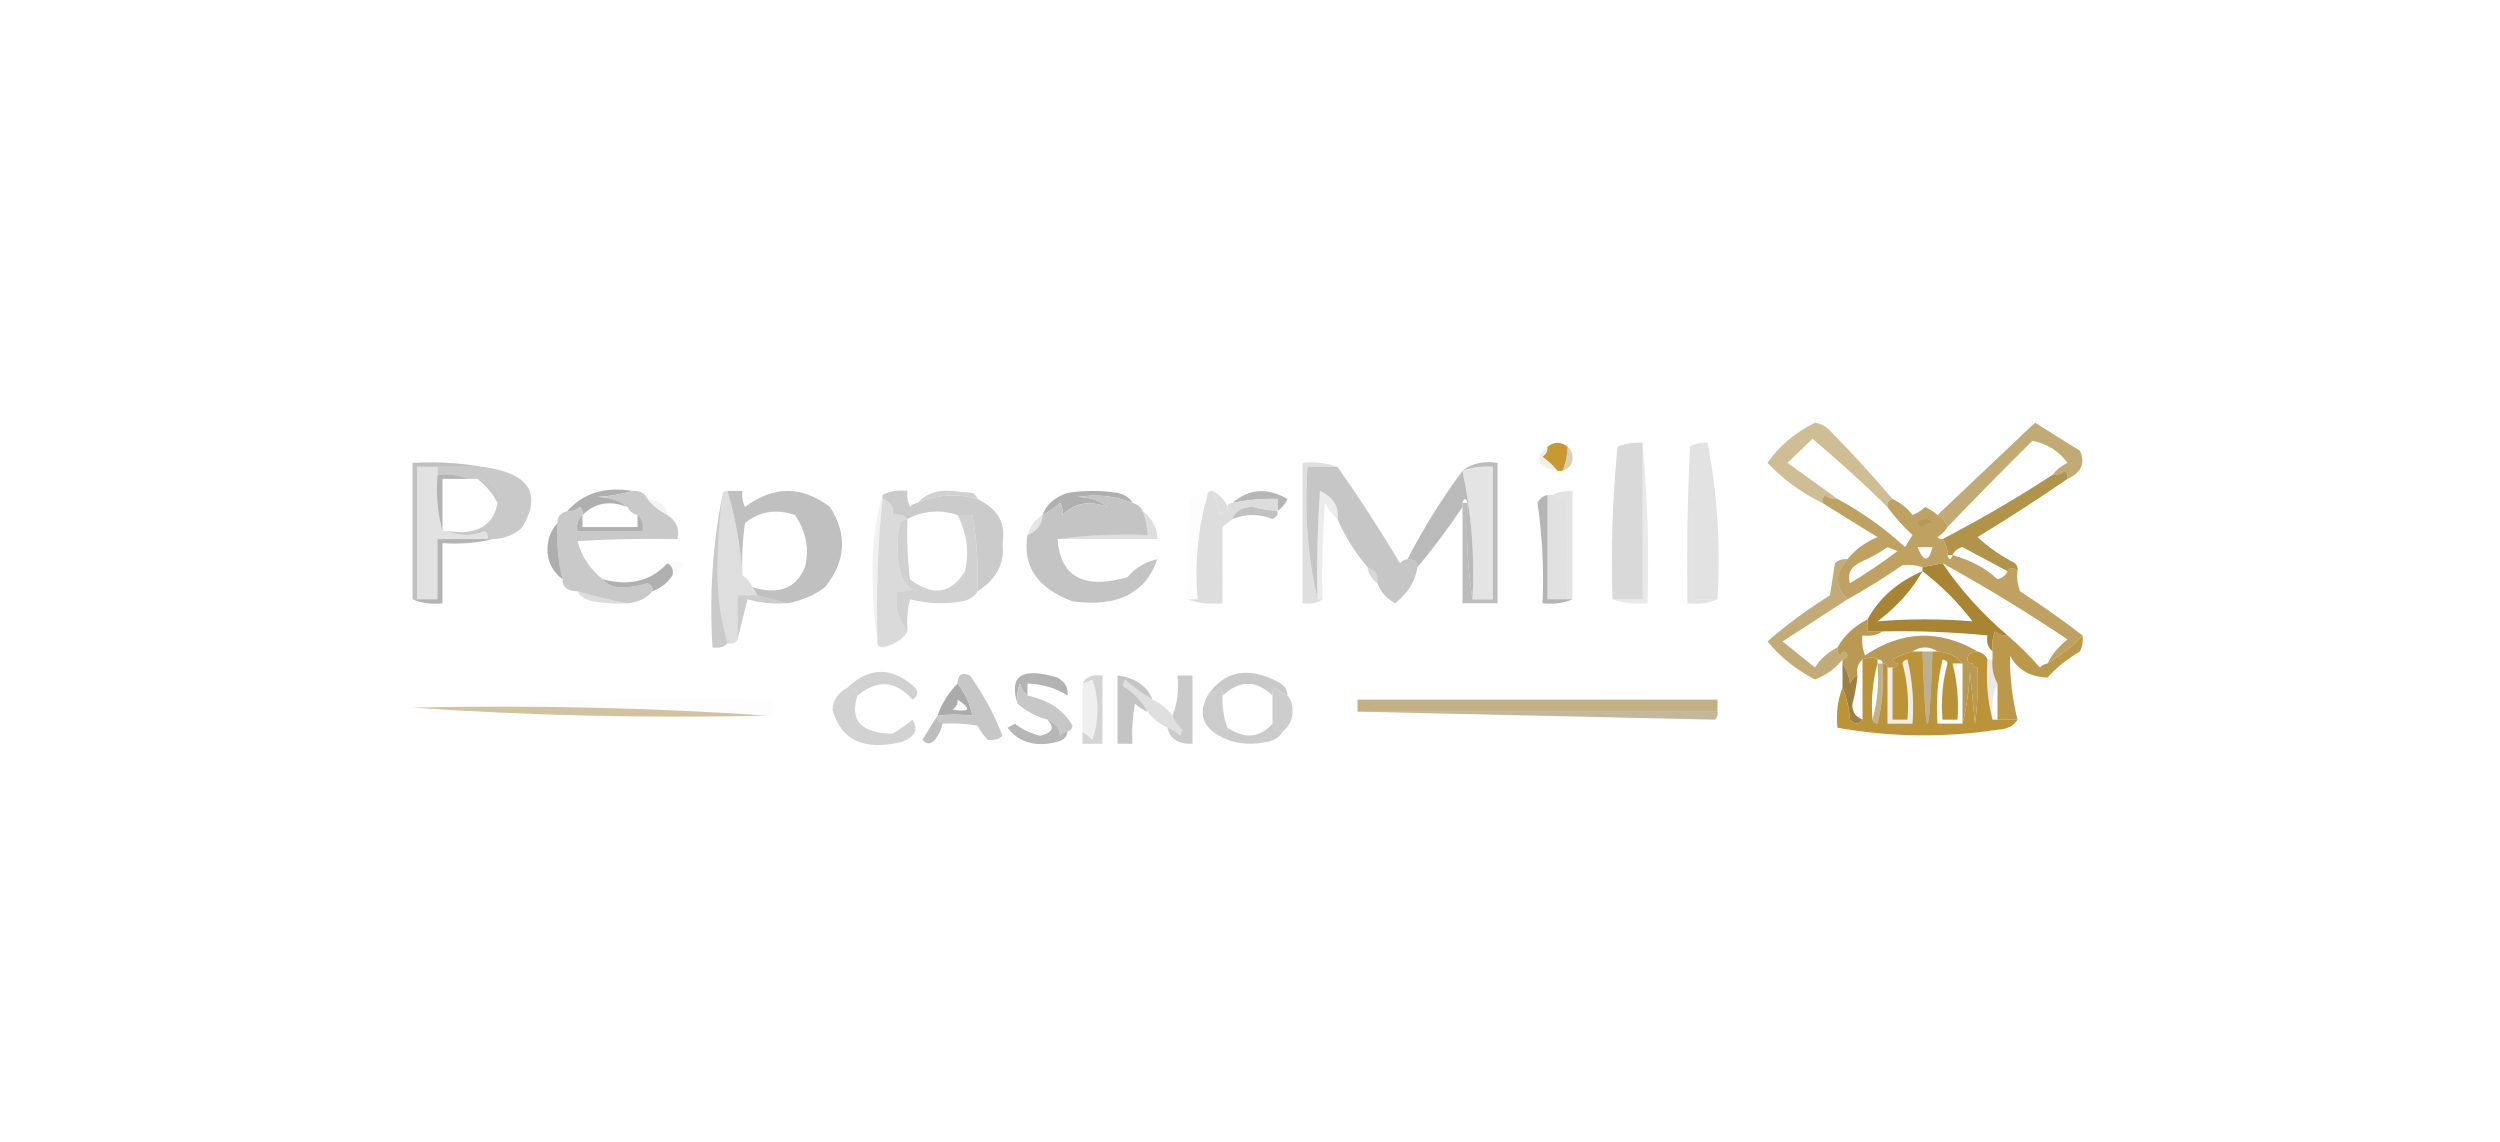 <svg width="1226" height="560" viewBox="0 0 1226 560" fill="none" xmlns="http://www.w3.org/2000/svg">
<g clip-path="url(#clip0_2127_163)">
<path opacity="0.635" fill-rule="evenodd" clip-rule="evenodd" d="M1013.9 234.849C1014.22 233.395 1013.81 232.082 1012.68 230.913C1011.03 232.393 1008.99 233.05 1006.55 232.881C1008.34 230.496 1010.79 228.528 1013.9 226.977C1009.68 221.23 1003.96 217.623 996.738 216.153C982.5 230.214 968.607 244.319 955.054 258.465C954.363 255.95 952.727 253.982 950.15 252.561C966.064 237.549 982.002 222.462 997.964 207.297C1005.29 211.861 1012.65 216.454 1020.03 221.073C1022.7 227.201 1020.66 231.793 1013.9 234.849Z" fill="#9F7925"/>
<path opacity="0.976" fill-rule="evenodd" clip-rule="evenodd" d="M768.701 219.104C768.66 223.168 767.843 227.104 766.249 230.912C765.433 230.912 764.614 230.912 763.797 230.912C761.86 228.366 759.408 226.069 756.441 224.024C758.285 222.704 759.104 221.064 758.893 219.104C762.162 216.481 765.433 216.481 768.701 219.104Z" fill="#C5972E"/>
<path fill-rule="evenodd" clip-rule="evenodd" d="M805.482 217.138C805.482 242.722 805.482 268.306 805.482 293.89C800.578 293.89 795.674 293.89 790.77 293.89C789.956 268.927 790.772 243.999 793.222 219.106C797.074 217.513 801.161 216.856 805.482 217.138Z" fill="#D9D9D9"/>
<path opacity="0.856" fill-rule="evenodd" clip-rule="evenodd" d="M837.357 217.137C842.215 241.981 843.85 267.565 842.261 293.889C838.174 293.889 834.089 293.889 830.001 293.889C829.592 269.608 830.001 245.336 831.227 221.073C833.667 219.959 835.71 218.646 837.357 217.137Z" fill="#DEDEDE"/>
<path opacity="0.114" fill-rule="evenodd" clip-rule="evenodd" d="M805.482 217.137C807.924 243.028 808.74 269.269 807.934 295.857C801.659 296.451 795.936 295.794 790.77 293.889C795.674 293.889 800.578 293.889 805.482 293.889C805.482 268.305 805.482 242.721 805.482 217.137Z" fill="#404040"/>
<path opacity="0.49" fill-rule="evenodd" clip-rule="evenodd" d="M928.081 244.689C926.026 245.362 925.208 246.673 925.629 248.625C913.965 237.165 901.705 226.015 888.849 215.169C884.762 219.105 880.677 223.041 876.589 226.977C884.811 232.924 892.986 238.828 901.109 244.689C898.667 244.858 896.625 244.201 894.979 242.721C893.842 243.89 893.432 245.203 893.753 246.657C883.217 241.483 874.228 234.922 866.781 226.977C872.401 218.857 880.167 212.296 890.075 207.297C893.167 207.807 895.619 209.119 897.431 211.233C908.181 222.143 918.398 233.296 928.081 244.689Z" fill="#9E7925"/>
<path opacity="0.09" fill-rule="evenodd" clip-rule="evenodd" d="M758.893 219.105C759.104 221.066 758.285 222.705 756.441 224.025C759.408 226.07 761.86 228.367 763.797 230.913C753.629 228.749 751.996 224.813 758.893 219.105Z" fill="#7A5E1C"/>
<path opacity="0.31" fill-rule="evenodd" clip-rule="evenodd" d="M768.702 219.105C770.269 220.28 771.085 221.92 771.154 224.025C771.431 227.369 769.798 229.666 766.25 230.913C767.844 227.105 768.66 223.169 768.702 219.105Z" fill="#87671F"/>
<path opacity="0.376" fill-rule="evenodd" clip-rule="evenodd" d="M837.358 217.136C835.71 218.645 833.668 219.958 831.228 221.072C830.002 245.335 829.593 269.606 830.002 293.888C834.09 293.888 838.175 293.888 842.262 293.888C837.934 295.779 833.03 296.436 827.55 295.856C827.141 270.264 827.55 244.68 828.776 219.104C831.255 217.456 834.117 216.801 837.358 217.136Z" fill="#B4B4B4"/>
<path opacity="0.183" fill-rule="evenodd" clip-rule="evenodd" d="M655.91 228.945C651.006 228.945 646.102 228.945 641.198 228.945C639.619 251.349 641.254 272.997 646.102 293.889C646.919 293.889 647.738 293.889 648.554 293.889C645.935 295.727 642.667 296.385 638.746 295.857C638.746 272.897 638.746 249.938 638.746 226.977C645.021 226.383 650.744 227.04 655.91 228.945Z" fill="#4F4F4F"/>
<path opacity="0.785" fill-rule="evenodd" clip-rule="evenodd" d="M236.617 228.944C229.261 228.944 221.905 228.944 214.549 228.944C211.28 228.944 208.01 228.944 204.741 228.944C204.741 250.592 204.741 272.24 204.741 293.888C203.924 293.888 203.106 293.888 202.289 293.888C202.289 271.585 202.289 249.28 202.289 226.976C214.214 226.349 225.657 227.004 236.617 228.944Z" fill="#AEAEAE"/>
<path fill-rule="evenodd" clip-rule="evenodd" d="M214.55 228.945C214.55 230.258 214.55 231.569 214.55 232.881C213.767 242.452 214.584 251.636 217.002 260.433C217.819 260.433 218.637 260.433 219.454 260.433C225.327 263.019 231.457 263.019 237.844 260.433C238.983 261.602 239.391 262.915 239.07 264.369C230.897 264.369 222.723 264.369 214.55 264.369C214.55 274.209 214.55 284.049 214.55 293.889C211.281 293.889 208.011 293.889 204.742 293.889C204.742 272.241 204.742 250.593 204.742 228.945C208.011 228.945 211.281 228.945 214.55 228.945Z" fill="#E2E2E2"/>
<path fill-rule="evenodd" clip-rule="evenodd" d="M655.911 228.945C666.68 244.258 676.898 260.002 686.561 276.177C687.5 275.083 688.726 274.428 690.239 274.209C693.508 274.209 695.143 275.522 695.143 278.145C694.057 285.138 690.379 291.042 684.109 295.857C679.757 293.358 676.895 290.079 675.527 286.017C676.191 282.317 674.556 279.694 670.623 278.145C664.473 270.899 659.569 263.027 655.911 254.529C656.71 248.415 653.849 243.823 647.329 240.753C646.103 258.454 645.696 276.166 646.103 293.889C641.255 272.997 639.62 251.349 641.199 228.945C646.103 228.945 651.007 228.945 655.911 228.945Z" fill="#C6C6C6"/>
<path opacity="0.459" fill-rule="evenodd" clip-rule="evenodd" d="M717.211 248.623C717.211 247.968 717.211 247.31 717.211 246.655C718.027 246.655 718.846 246.655 719.663 246.655C718.864 262.761 719.683 278.505 722.115 293.887C725.383 293.887 728.654 293.887 731.923 293.887C731.923 272.239 731.923 250.591 731.923 228.943C726.722 228.598 721.818 229.256 717.211 230.911C721.573 227.282 727.294 225.971 734.375 226.975C734.375 249.936 734.375 272.894 734.375 295.855C728.654 295.855 722.931 295.855 717.211 295.855C717.211 280.111 717.211 264.367 717.211 248.623Z" fill="#6D6D6D"/>
<path fill-rule="evenodd" clip-rule="evenodd" d="M214.551 228.945C221.907 228.945 229.263 228.945 236.619 228.945C259.319 231.929 265.856 241.769 256.235 258.465C252.383 262.234 247.479 264.202 241.523 264.369C240.706 264.369 239.888 264.369 239.071 264.369C239.392 262.915 238.983 261.602 237.845 260.433C231.458 263.019 225.328 263.019 219.455 260.433C233.709 262.598 241.882 258.007 243.975 246.657C245.468 240.009 242.199 236.073 234.167 234.849C232.532 234.849 230.898 234.849 229.263 234.849C224.936 232.958 220.032 232.301 214.551 232.881C214.551 231.569 214.551 230.258 214.551 228.945Z" fill="#C9C9C9"/>
<path opacity="0.542" fill-rule="evenodd" clip-rule="evenodd" d="M214.549 232.88C220.03 232.299 224.934 232.957 229.261 234.848C225.175 234.848 221.088 234.848 217.001 234.848C217.001 243.375 217.001 251.905 217.001 260.432C214.583 251.635 213.766 242.45 214.549 232.88Z" fill="#737373"/>
<path opacity="0.416" fill-rule="evenodd" clip-rule="evenodd" d="M234.166 234.848C242.198 236.072 245.467 240.008 243.974 246.656C241.823 242.271 238.554 238.335 234.166 234.848Z" fill="#7A7A7A"/>
<path opacity="0.357" fill-rule="evenodd" clip-rule="evenodd" d="M479.365 244.688C469.212 241.892 459.404 242.547 449.941 246.656C454.026 242.075 459.747 240.107 467.105 240.752C470.374 241.081 473.645 241.408 476.913 241.736C478.277 242.49 479.093 243.474 479.365 244.688Z" fill="#7E7E7E"/>
<path fill-rule="evenodd" clip-rule="evenodd" d="M722.115 293.888C723.26 272.656 721.625 251.663 717.211 230.912C721.818 229.257 726.722 228.6 731.923 228.944C731.923 250.592 731.923 272.24 731.923 293.888C728.654 293.888 725.383 293.888 722.115 293.888Z" fill="#E4E4E4"/>
<path opacity="0.069" fill-rule="evenodd" clip-rule="evenodd" d="M432.777 242.719C432.777 243.374 432.777 244.031 432.777 244.687C430.337 267.952 429.521 291.568 430.325 315.535C428.692 303.744 427.873 291.61 427.873 279.127C427.883 266.26 429.516 254.123 432.777 242.719Z" fill="#353535"/>
<path opacity="0.749" fill-rule="evenodd" clip-rule="evenodd" d="M555.378 246.654C546.853 243.195 537.864 242.211 528.406 243.702C534.472 243.775 539.376 245.415 543.118 248.622C534.303 245.31 526.947 246.621 521.05 252.558C521.416 250.488 521.009 248.52 519.824 246.654C517.277 249.036 514.415 251.004 511.242 252.558C513.091 247.459 517.178 243.852 523.502 241.734C531.675 240.422 539.85 240.422 548.022 241.734C551.558 242.476 554.01 244.116 555.378 246.654Z" fill="#959595"/>
<path opacity="0.733" fill-rule="evenodd" clip-rule="evenodd" d="M626.486 250.591C626.486 248.623 626.486 246.655 626.486 244.687C618.958 244.427 611.602 245.083 604.418 246.655C612.389 239.619 621.381 238.964 631.39 244.687C630.306 247.125 628.671 249.093 626.486 250.591Z" fill="#9B9B9B"/>
<path opacity="0.999" fill-rule="evenodd" clip-rule="evenodd" d="M356.765 240.754C360.666 254.349 363.118 268.125 364.121 282.082C366.331 283.637 367.966 285.605 369.025 287.986C369.842 289.299 370.661 290.609 371.477 291.922C368.209 291.922 364.938 291.922 361.669 291.922C361.669 299.139 361.669 306.353 361.669 313.57C360.831 315.219 359.198 315.876 356.765 315.538C353.507 304.462 351.871 292.654 351.861 280.114C351.908 267.497 352.724 255.034 354.313 242.722C354.313 241.409 355.13 240.754 356.765 240.754Z" fill="#DEDEDE"/>
<path fill-rule="evenodd" clip-rule="evenodd" d="M356.766 240.754C359.218 240.754 361.67 240.754 364.122 240.754C363.737 243.456 364.146 246.081 365.348 248.626C379.243 238.131 393.136 238.131 407.032 248.626C415.655 262.079 414.839 275.2 404.58 287.986C399.291 291.912 393.161 294.535 386.19 295.858C381.286 294.545 376.382 293.235 371.478 291.922C370.661 290.609 369.842 289.299 369.026 287.986C381.805 291.877 390.387 288.598 394.772 278.146C396.947 269.148 395.311 260.621 389.868 252.562C380.655 249.423 372.483 250.734 365.348 256.498C364.124 265.002 363.715 273.529 364.122 282.082C363.119 268.125 360.667 254.349 356.766 240.754Z" fill="#C0C0C0"/>
<path opacity="0.988" fill-rule="evenodd" clip-rule="evenodd" d="M449.941 246.656C459.404 242.546 469.212 241.891 479.365 244.688C489.355 249.582 493.442 256.797 491.625 266.336C492.846 276.162 488.759 284.034 479.365 289.952C479.858 277.565 479.042 265.102 476.913 252.56C474.461 252.56 472.009 252.56 469.557 252.56C461.005 249.765 452.83 250.422 445.037 254.528C443.299 252.748 440.847 252.093 437.681 252.56C438.346 248.86 436.71 246.236 432.777 244.688C432.777 244.032 432.777 243.375 432.777 242.72C436.257 240.848 440.342 240.193 445.037 240.752C444.652 243.454 445.062 246.079 446.263 248.624C447.202 247.529 448.428 246.874 449.941 246.656Z" fill="#CACACA"/>
<path opacity="0.196" fill-rule="evenodd" clip-rule="evenodd" d="M594.609 240.754C598.233 242.62 600.685 245.243 601.965 248.626C601.271 250.179 600.045 251.491 598.287 252.562C597.515 248.457 596.289 244.521 594.609 240.754Z" fill="#545454"/>
<path opacity="0.796" fill-rule="evenodd" clip-rule="evenodd" d="M310.179 240.75C304.954 242.352 299.233 243.336 293.015 243.702C299.081 243.775 303.985 245.415 307.727 248.622C299.015 245.287 291.659 246.599 285.659 252.558C285.98 251.104 285.57 249.791 284.433 248.622C282.787 250.102 280.745 250.76 278.303 250.59C285.968 241.817 296.592 238.538 310.179 240.75Z" fill="#9B9B9B"/>
<path opacity="0.075" fill-rule="evenodd" clip-rule="evenodd" d="M317.533 244.688C323.254 245.343 326.525 247.968 327.341 252.56C323.254 250.592 319.985 247.968 317.533 244.688Z" fill="#696969"/>
<path opacity="0.357" fill-rule="evenodd" clip-rule="evenodd" d="M354.314 242.719C352.725 255.031 351.909 267.494 351.862 280.111C351.872 292.651 353.507 304.459 356.766 315.535C355.028 317.314 352.576 317.969 349.41 317.503C347.824 291.832 349.459 266.903 354.314 242.719Z" fill="#6B6B6B"/>
<path fill-rule="evenodd" clip-rule="evenodd" d="M432.779 244.688C436.712 246.236 438.347 248.86 437.683 252.56C440.848 252.093 443.3 252.748 445.039 254.528C443.526 254.746 442.3 255.401 441.361 256.496C439.725 264.368 439.725 272.24 441.361 280.111C442.03 283.711 444.075 286.663 447.491 288.968C445.166 289.918 442.714 290.245 440.135 289.951C438.739 297.487 440.375 304.048 445.039 309.632C442.648 313.593 438.56 316.216 432.779 317.504C431.29 317.259 430.474 316.604 430.327 315.535C429.522 291.569 430.339 267.953 432.779 244.688Z" fill="#DADADA"/>
<path opacity="0.996" fill-rule="evenodd" clip-rule="evenodd" d="M594.61 240.754C596.29 244.521 597.516 248.457 598.288 252.562C600.046 251.491 601.272 250.179 601.966 248.626C601.966 247.313 602.783 246.658 604.418 246.658C611.602 245.085 618.958 244.43 626.486 244.69C626.486 246.658 626.486 248.626 626.486 250.594C622.32 250.358 618.235 249.7 614.226 248.626C608.947 248.746 605.678 250.714 604.418 254.53C602.783 255.843 601.15 257.153 599.514 258.466C597.087 269.9 596.27 281.708 597.062 293.89C593.794 293.89 590.523 293.89 587.254 293.89C585.803 276.308 587.438 259.251 592.158 242.722C592.158 241.409 592.975 240.754 594.61 240.754Z" fill="#DDDDDD"/>
<path fill-rule="evenodd" clip-rule="evenodd" d="M758.895 242.719C759.711 242.719 760.53 242.719 761.347 242.719C763.036 245.226 765.081 245.226 767.477 242.719C768.703 259.762 769.11 276.818 768.703 293.887C765.434 293.887 762.163 293.887 758.895 293.887C758.895 276.83 758.895 259.775 758.895 242.719Z" fill="#E1E1E1"/>
<path opacity="0.306" fill-rule="evenodd" clip-rule="evenodd" d="M771.154 293.887C770.337 293.887 769.518 293.887 768.702 293.887C769.109 276.818 768.702 259.762 767.476 242.719C765.08 245.226 763.035 245.226 761.346 242.719C764.308 241.274 767.576 240.619 771.154 240.751C771.154 258.463 771.154 276.175 771.154 293.887Z" fill="#A6A6A6"/>
<path opacity="0.016" fill-rule="evenodd" clip-rule="evenodd" d="M592.158 242.722C587.438 259.251 585.802 276.307 587.254 293.89C585.618 293.89 583.985 293.89 582.35 293.89C581.943 277.476 582.35 261.077 583.576 244.69C586.055 243.042 588.916 242.387 592.158 242.722Z" fill="#A2A2A2"/>
<path opacity="0.584" fill-rule="evenodd" clip-rule="evenodd" d="M626.486 250.593C626.807 252.317 625.991 253.63 624.034 254.529C617.418 251.923 610.881 251.923 604.418 254.529C605.678 250.713 608.947 248.745 614.226 248.625C618.235 249.7 622.32 250.357 626.486 250.593Z" fill="#959595"/>
<path opacity="0.592" fill-rule="evenodd" clip-rule="evenodd" d="M758.894 242.719C758.894 259.775 758.894 276.83 758.894 293.887C762.163 293.887 765.434 293.887 768.702 293.887C769.519 293.887 770.338 293.887 771.154 293.887C766.826 295.778 761.922 296.435 756.442 295.855C757.185 279.345 756.369 262.946 753.99 246.655C754.861 244.643 756.496 243.331 758.894 242.719Z" fill="#838383"/>
<path opacity="0.831" fill-rule="evenodd" clip-rule="evenodd" d="M1013.9 234.846C999.592 244.686 984.88 254.198 969.766 263.382C975.172 268.381 981.302 272.646 988.156 276.174C989.293 277.343 989.703 278.656 989.382 280.11C987.185 278.13 985.552 278.13 984.478 280.11C977.166 276.225 969.81 272.289 962.41 268.302C959.904 269.001 958.268 270.313 957.506 272.238C956.689 272.238 955.87 272.238 955.054 272.238C955.218 269.367 954.401 266.743 952.602 264.366C971.225 254.68 989.205 244.184 1006.55 232.878C1008.99 233.047 1011.03 232.39 1012.68 230.91C1013.81 232.079 1014.22 233.392 1013.9 234.846Z" fill="#A37D26"/>
<path opacity="0.188" fill-rule="evenodd" clip-rule="evenodd" d="M655.91 254.53C653.316 252.365 651.271 249.74 649.78 246.658C648.554 262.388 648.147 278.132 648.554 293.89C647.737 293.89 646.918 293.89 646.102 293.89C645.695 276.166 646.102 258.454 647.328 240.754C653.848 243.824 656.709 248.415 655.91 254.53Z" fill="#9C9C9C"/>
<path opacity="0.188" fill-rule="evenodd" clip-rule="evenodd" d="M511.243 252.559C511.017 257.179 508.565 260.458 503.887 262.399C504.997 258.335 507.449 255.054 511.243 252.559Z" fill="#7A7A7A"/>
<path fill-rule="evenodd" clip-rule="evenodd" d="M555.378 246.657C557.83 247.313 559.466 248.625 560.282 250.593C561.876 254.401 562.692 258.337 562.734 262.401C547.556 261.766 532.844 262.421 518.598 264.369C519.986 282.902 531.429 289.133 552.926 283.065C556.658 278.529 561.562 275.577 567.638 274.209C561.709 291.038 547.814 297.926 525.954 294.873C508.712 288.525 501.356 277.701 503.886 262.401C508.565 260.461 511.017 257.182 511.242 252.561C514.415 251.007 517.277 249.039 519.824 246.657C521.008 248.523 521.415 250.491 521.05 252.561C521.261 254.522 520.442 256.161 518.598 257.481C528.507 259.109 538.315 258.78 548.022 256.497C546.355 253.821 544.719 251.198 543.118 248.625C539.376 245.418 534.472 243.778 528.406 243.705C537.864 242.214 546.853 243.198 555.378 246.657ZM543.118 248.625C544.719 251.198 546.355 253.821 548.022 256.497C538.315 258.78 528.507 259.109 518.598 257.481C520.442 256.161 521.261 254.522 521.05 252.561C526.947 246.624 534.303 245.313 543.118 248.625Z" fill="#C4C4C4"/>
<path fill-rule="evenodd" clip-rule="evenodd" d="M310.177 240.753C313.922 240.609 316.374 241.922 317.533 244.689C319.985 247.969 323.254 250.593 327.341 252.561C331.706 255.493 333.339 259.429 332.245 264.369C315.878 264.042 299.531 264.369 283.205 265.353C285.093 272.652 289.179 278.883 295.465 284.049C297.898 287.052 301.576 288.365 306.499 287.985C310.327 287.782 314.005 287.125 317.533 286.017C319.49 286.916 320.307 288.229 319.985 289.953C317.144 293.397 313.056 295.365 307.725 295.857C299.646 294.314 291.471 292.346 283.205 289.953C278.301 289.953 275.849 287.985 275.849 284.049C273.684 274.99 272.865 265.805 273.397 256.497C273.218 253.492 274.854 251.524 278.301 250.593C280.744 250.762 282.786 250.105 284.431 248.625C285.569 249.794 285.979 251.106 285.657 252.561C283.367 254.663 282.548 257.286 283.205 260.433C293.83 260.433 304.457 260.433 315.081 260.433C315.739 257.286 314.92 254.663 312.629 252.561C310.177 251.905 308.542 250.593 307.725 248.625C303.984 245.417 299.08 243.778 293.013 243.705C299.232 243.339 304.952 242.355 310.177 240.753Z" fill="#C9C9C9"/>
<path opacity="0.658" fill-rule="evenodd" clip-rule="evenodd" d="M285.658 252.559C285.658 254.527 285.658 256.495 285.658 258.463C294.649 258.463 303.638 258.463 312.63 258.463C312.63 256.495 312.63 254.527 312.63 252.559C314.92 254.66 315.739 257.284 315.082 260.431C304.457 260.431 293.83 260.431 283.206 260.431C282.549 257.284 283.368 254.66 285.658 252.559Z" fill="#888888"/>
<path opacity="0.204" fill-rule="evenodd" clip-rule="evenodd" d="M560.282 250.594C565.058 254.176 567.51 258.769 567.638 264.37C551.29 264.37 534.945 264.37 518.598 264.37C532.844 262.421 547.556 261.766 562.734 262.402C562.692 258.338 561.875 254.402 560.282 250.594Z" fill="#5E5E5E"/>
<path opacity="0.2" fill-rule="evenodd" clip-rule="evenodd" d="M599.514 258.465C599.514 270.928 599.514 283.393 599.514 295.857C593.239 296.451 587.516 295.794 582.35 293.889C583.985 293.889 585.618 293.889 587.254 293.889C590.522 293.889 593.793 293.889 597.062 293.889C596.27 281.707 597.086 269.899 599.514 258.465Z" fill="#585858"/>
<path opacity="0.725" fill-rule="evenodd" clip-rule="evenodd" d="M901.11 244.687C913.547 251.451 924.581 259.323 934.212 268.303C935.438 266.335 936.664 264.367 937.89 262.399C933.156 258.038 929.068 253.446 925.63 248.623C925.209 246.67 926.028 245.36 928.082 244.687C932.116 246.613 935.387 249.237 937.89 252.559C940.288 251.62 942.331 250.309 944.02 248.623C946.46 249.737 948.503 251.049 950.15 252.559C952.727 253.98 954.363 255.948 955.054 258.463C953.944 260.348 952.311 261.989 950.15 263.383C950.709 264.168 951.528 264.495 952.602 264.367C954.402 266.744 955.219 269.367 955.054 272.239C955.871 274.862 956.69 274.862 957.506 272.239C966.108 274.528 973.464 278.464 979.574 284.047C982.08 283.348 983.716 282.035 984.478 280.111C985.552 278.131 987.185 278.131 989.382 280.111C988.99 283.454 989.397 286.735 990.608 289.951C1001.3 296.902 1011.52 304.118 1021.26 311.599C1016.56 316.684 1010.83 321.277 1004.09 325.375C1006.27 320.974 1009.54 317.038 1013.9 313.567C994.076 300.253 973.641 287.788 952.602 276.175C949.334 276.83 946.063 277.487 942.794 278.143C939.492 277.104 936.221 276.775 932.986 277.159C924.299 283.159 915.31 288.735 906.014 293.887C899.784 287.684 899.784 281.124 906.014 274.207C909.702 269.61 914.606 266.002 920.726 263.383C911.568 257.768 902.577 252.191 893.754 246.655C893.433 245.2 893.843 243.888 894.98 242.719C896.626 244.199 898.668 244.856 901.11 244.687ZM930.534 270.271C923.237 275.785 915.474 281.034 907.24 286.015C905.696 281.286 907.738 277.676 913.37 275.191C917.796 273.278 921.884 270.981 925.63 268.303C927.305 269.017 928.941 269.672 930.534 270.271ZM940.342 268.303C942.794 268.303 945.246 268.303 947.698 268.303C945.869 275.801 943.417 275.801 940.342 268.303Z" fill="#A77F27"/>
<path opacity="0.09" fill-rule="evenodd" clip-rule="evenodd" d="M947.699 256.495C945.266 256.157 943.633 256.814 942.795 258.463C939.399 256.885 939.808 255.572 944.021 254.527C945.896 254.665 947.122 255.32 947.699 256.495Z" fill="#584316"/>
<path opacity="0.561" fill-rule="evenodd" clip-rule="evenodd" d="M239.069 264.367C239.886 264.367 240.704 264.367 241.521 264.367C233.859 266.294 225.686 266.951 217.001 266.335C217.001 276.175 217.001 286.015 217.001 295.855C211.52 296.436 206.616 295.778 202.289 293.887C203.106 293.887 203.924 293.887 204.741 293.887C208.01 293.887 211.28 293.887 214.549 293.887C214.549 284.047 214.549 274.207 214.549 264.367C222.722 264.367 230.896 264.367 239.069 264.367Z" fill="#7A7A7A"/>
<path opacity="0.796" fill-rule="evenodd" clip-rule="evenodd" d="M273.398 256.496C272.866 265.805 273.685 274.989 275.85 284.048C270.829 280.199 268.377 275.279 268.494 269.288C268.487 264.4 270.12 260.135 273.398 256.496Z" fill="#999999"/>
<path opacity="0.863" fill-rule="evenodd" clip-rule="evenodd" d="M717.21 230.91C721.624 251.661 723.259 272.653 722.114 293.886C719.682 278.504 718.863 262.76 719.662 246.654C718.846 244.031 718.027 244.031 717.21 246.654C717.21 247.31 717.21 247.967 717.21 248.622C710.504 258.724 703.148 268.564 695.142 278.142C695.142 275.519 693.507 274.206 690.238 274.206C697.984 259.149 706.973 244.718 717.21 230.91Z" fill="#AFAFAF"/>
<path opacity="0.024" fill-rule="evenodd" clip-rule="evenodd" d="M327.342 276.175C336.387 274.363 337.204 276.331 329.794 282.079C330.375 279.538 329.558 277.57 327.342 276.175Z" fill="#7A7A7A"/>
<path opacity="0.243" fill-rule="evenodd" clip-rule="evenodd" d="M670.621 278.145C674.554 279.693 676.19 282.317 675.525 286.017C672.646 284.021 671.013 281.398 670.621 278.145Z" fill="#5E5E5E"/>
<path opacity="0.896" fill-rule="evenodd" clip-rule="evenodd" d="M327.343 276.176C329.559 277.571 330.376 279.539 329.795 282.08C327.769 285.551 324.501 288.177 319.987 289.952C320.308 288.228 319.491 286.915 317.535 286.016C314.006 287.124 310.328 287.781 306.501 287.984C301.577 288.364 297.899 287.051 295.467 284.048C308.627 287.604 319.254 284.981 327.343 276.176Z" fill="#A7A7A7"/>
<path opacity="0.251" fill-rule="evenodd" clip-rule="evenodd" d="M283.205 289.953C291.471 292.346 299.646 294.314 307.725 295.857C301.946 296.178 296.225 295.851 290.561 294.873C287.025 294.131 284.573 292.492 283.205 289.953Z" fill="#777777"/>
<path opacity="0.719" fill-rule="evenodd" clip-rule="evenodd" d="M469.558 252.559C472.01 252.559 474.462 252.559 476.914 252.559C479.042 265.101 479.859 277.564 479.366 289.951C477.998 292.489 475.546 294.129 472.01 294.871C463.205 296.423 454.623 296.095 446.264 293.887C445.045 299.094 444.636 304.343 445.038 309.631C440.374 304.047 438.739 297.486 440.134 289.951C442.714 290.244 445.166 289.917 447.49 288.967C444.074 286.662 442.029 283.71 441.36 280.111C439.725 272.239 439.725 264.367 441.36 256.495C442.299 255.4 443.525 254.745 445.038 254.527C444.631 264.388 445.041 274.228 446.264 284.047C457.455 292.615 466.447 291.303 473.236 280.111C475.396 270.55 474.17 261.367 469.558 252.559Z" fill="#C0C0C0"/>
<path opacity="0.627" fill-rule="evenodd" clip-rule="evenodd" d="M906.013 274.21C899.783 281.127 899.783 287.686 906.013 293.89C895.56 300.74 884.933 307.628 874.137 314.554C879.451 318.818 884.762 323.081 890.075 327.346C892.647 323.177 896.325 319.899 901.109 317.506C900.788 318.96 901.198 320.273 902.335 321.442C903.939 319.088 905.165 319.088 906.013 321.442C905.709 322.636 904.893 323.292 903.561 323.41C900.315 327.649 895.82 330.929 890.075 333.25C880.677 328.33 872.911 322.097 866.781 314.554C876.106 306.422 886.321 298.877 897.431 291.922C898.248 286.673 899.067 281.426 899.883 276.178C901.529 274.698 903.571 274.04 906.013 274.21Z" fill="#9E7925"/>
<path opacity="0.471" fill-rule="evenodd" clip-rule="evenodd" d="M371.478 291.922C376.382 293.235 381.286 294.545 386.19 295.858C379.449 296.303 372.91 295.647 366.574 293.89C364.938 300.733 363.303 307.294 361.67 313.57C361.67 306.353 361.67 299.139 361.67 291.922C364.938 291.922 368.209 291.922 371.478 291.922Z" fill="#949494"/>
<path opacity="0.937" fill-rule="evenodd" clip-rule="evenodd" d="M952.602 276.176C961.268 289.048 971.892 300.856 984.478 311.6C982.036 311.769 979.994 311.112 978.348 309.632C977.137 312.847 976.73 316.128 977.122 319.472C974.832 317.37 974.013 314.747 974.67 311.6C957.592 309.945 940.428 309.289 923.178 309.632C920.726 309.632 918.274 309.632 915.822 309.632C915.822 307.664 915.822 305.696 915.822 303.728C921.636 293.171 930.627 285.299 942.794 280.112C942.794 279.456 942.794 278.799 942.794 278.144C946.063 277.488 949.334 276.831 952.602 276.176ZM942.794 280.112C952.232 287.374 960.407 295.574 967.314 304.712C951.786 303.399 936.255 303.399 920.726 304.712C930.269 297.519 937.625 289.32 942.794 280.112Z" fill="#A27C26"/>
<path opacity="0.784" fill-rule="evenodd" clip-rule="evenodd" d="M915.822 303.727C915.822 305.695 915.822 307.663 915.822 309.631C918.274 309.631 920.726 309.631 923.178 309.631C920.559 311.469 917.291 312.126 913.37 311.599C912.978 314.942 913.385 318.223 914.596 321.439C932.701 309.204 951.091 308.548 969.766 319.471C966.497 319.471 964.862 320.783 964.862 323.407C964.862 324.719 965.678 325.375 967.314 325.375C967.314 326.687 968.13 327.343 969.766 327.343C970.173 336.551 969.763 345.734 968.54 354.895C967.723 346.367 966.904 337.838 966.088 329.311C965.659 338.204 964.433 346.733 962.41 354.895C962.41 345.055 962.41 335.215 962.41 325.375C959.568 321.931 955.48 319.963 950.15 319.471C946.062 316.847 941.977 316.847 937.89 319.471C934.455 320.397 931.186 321.71 928.082 323.407C928.386 324.601 929.202 325.256 930.534 325.375C930.534 326.687 929.717 327.343 928.082 327.343C927.265 327.343 926.446 327.343 925.63 327.343C925.63 326.03 924.813 325.375 923.178 325.375C923.178 324.062 922.361 323.407 920.726 323.407C919.005 322.194 916.553 322.194 913.37 323.407C911.08 325.508 910.261 328.132 910.918 331.279C909.147 332.101 907.921 333.412 907.24 335.215C906.754 331.511 905.528 328.232 903.562 325.375C903.562 324.719 903.562 324.062 903.562 323.407C904.893 323.288 905.71 322.633 906.014 321.439C905.165 319.085 903.939 319.085 902.336 321.439C901.198 320.27 900.789 318.957 901.11 317.503C904.297 311.732 909.201 307.139 915.822 303.727Z" fill="#A47E26"/>
<path opacity="0.51" fill-rule="evenodd" clip-rule="evenodd" d="M631.39 341.121C629.041 340.229 626.996 338.918 625.26 337.185C624.122 338.354 623.713 339.666 624.034 341.121C616.176 333.43 608.003 333.43 599.514 341.121C599.835 339.666 599.426 338.354 598.288 337.185C596.552 338.918 594.507 340.229 592.158 341.121C600.306 329.023 611.75 326.727 626.486 334.233C629.73 335.838 631.363 338.135 631.39 341.121Z" fill="#969696"/>
<path opacity="0.843" fill-rule="evenodd" clip-rule="evenodd" d="M984.479 311.601C990.199 316.527 995.51 321.773 1000.42 327.345C1001.36 326.251 1002.58 325.595 1004.09 325.377C1010.84 321.279 1016.56 316.686 1021.26 311.601C1021.64 314.303 1021.23 316.928 1020.03 319.473C1013.92 322.996 1008.61 327.26 1004.09 332.265C995.474 331.972 989.344 328.362 985.705 321.441C985.577 332.013 986.803 342.508 989.383 352.929C986.114 352.929 982.843 352.929 979.575 352.929C979.575 347.025 979.575 341.121 979.575 335.217C977.513 331.519 976.694 327.583 977.123 323.409C977.123 322.096 977.123 320.785 977.123 319.473C976.731 316.129 977.138 312.849 978.349 309.633C979.994 311.113 982.037 311.77 984.479 311.601Z" fill="#AE8529"/>
<path opacity="0.788" fill-rule="evenodd" clip-rule="evenodd" d="M503.887 341.121C502.003 339.62 500.777 337.652 500.209 335.217C498.997 338.433 498.59 341.713 498.983 345.057C494.625 331.315 501.165 327.05 518.599 332.265C522.367 334.45 524 337.402 523.503 341.121C517.998 337.459 511.458 335.491 503.887 335.217C503.887 337.185 503.887 339.153 503.887 341.121Z" fill="#9F9F9F"/>
<path opacity="0.994" fill-rule="evenodd" clip-rule="evenodd" d="M530.857 358.83C530.857 350.958 530.857 343.086 530.857 335.214C532.451 334.616 534.087 333.96 535.761 333.246C539.03 343.086 539.03 352.926 535.761 362.766C534.089 361.304 532.454 359.993 530.857 358.83Z" fill="#EFEFEF"/>
<path opacity="0.256" fill-rule="evenodd" clip-rule="evenodd" d="M530.857 358.833C532.454 359.996 534.089 361.307 535.761 362.769C539.03 352.929 539.03 343.089 535.761 333.249C534.087 333.964 532.451 334.619 530.857 335.217C532.532 331.919 535.803 330.606 540.665 331.281C540.665 342.434 540.665 353.585 540.665 364.737C537.397 364.737 534.126 364.737 530.857 364.737C530.857 362.769 530.857 360.801 530.857 358.833Z" fill="#565656"/>
<path opacity="0.522" fill-rule="evenodd" clip-rule="evenodd" d="M420.517 341.121C420.517 338.497 418.882 337.185 415.613 337.185C426.446 326.918 437.48 326.918 448.715 337.185C450.552 339.418 450.145 341.386 447.489 343.089C439.27 333.715 430.281 333.06 420.517 341.121Z" fill="#A7A7A7"/>
<path opacity="0.855" fill-rule="evenodd" clip-rule="evenodd" d="M903.562 325.375C905.529 328.233 906.755 331.511 907.241 335.215C907.922 333.412 909.148 332.102 910.919 331.279C910.502 335.9 909.685 340.493 908.467 345.055C908.074 348.706 909.71 351.329 913.371 352.927C911.681 355.434 909.636 355.434 907.241 352.927C906.792 347.289 905.566 342.042 903.562 337.183C903.562 333.247 903.562 329.311 903.562 325.375Z" fill="#8C6B21"/>
<path opacity="0.692" fill-rule="evenodd" clip-rule="evenodd" d="M469.558 335.215C473.341 339.993 475.793 345.24 476.914 350.959C470.683 350.27 464.963 350.27 459.75 350.959C461.775 345.084 465.044 339.838 469.558 335.215ZM469.558 343.087C476.612 347.704 475.796 349.343 467.106 348.007C468.95 346.686 469.769 345.047 469.558 343.087Z" fill="#878787"/>
<path opacity="0.971" fill-rule="evenodd" clip-rule="evenodd" d="M565.187 343.086C569.274 345.054 572.543 347.677 574.995 350.958C575.985 353.43 577.621 355.727 579.899 357.846C579.489 358.83 579.082 359.814 578.673 360.798C576.937 359.064 574.892 357.754 572.543 356.862C568.455 354.894 565.187 352.271 562.735 348.99C560.113 343.921 556.028 339.656 550.475 336.198C550.884 335.214 551.291 334.23 551.701 333.246C555.879 336.932 560.373 340.213 565.187 343.086Z" fill="#DEDEDE"/>
<path opacity="0.992" fill-rule="evenodd" clip-rule="evenodd" d="M599.514 341.12C599.272 346.506 600.091 351.755 601.966 356.864C601.966 358.832 601.966 360.8 601.966 362.768C590.261 358.044 586.992 350.83 592.158 341.12C594.507 340.228 596.552 338.917 598.288 337.184C599.426 338.353 599.836 339.665 599.514 341.12Z" fill="#CBCBCB"/>
<path opacity="0.998" fill-rule="evenodd" clip-rule="evenodd" d="M631.39 341.12C632.988 342.987 633.807 345.282 633.842 348.008C634.104 352.379 632.469 355.986 628.938 358.832C625.669 358.832 624.034 357.519 624.034 354.896C624.034 350.304 624.034 345.711 624.034 341.12C623.712 339.665 624.122 338.353 625.26 337.184C626.996 338.917 629.041 340.228 631.39 341.12Z" fill="#CDCDCD"/>
<path opacity="0.11" fill-rule="evenodd" clip-rule="evenodd" d="M974.67 323.406C975.487 323.406 976.306 323.406 977.122 323.406C976.693 327.58 977.512 331.516 979.574 335.214C977.179 340.699 976.362 346.603 977.122 352.926C974.702 343.47 973.883 333.63 974.67 323.406Z" fill="#43340F"/>
<path opacity="0.01" fill-rule="evenodd" clip-rule="evenodd" d="M376.381 350.959C319.225 347.042 261.196 345.73 202.289 347.023C260.262 343.106 319.11 341.794 378.833 343.087C379.701 347.548 378.885 350.173 376.381 350.959Z" fill="#6A511B"/>
<path opacity="0.66" fill-rule="evenodd" clip-rule="evenodd" d="M565.185 343.089C560.372 340.216 555.878 336.935 551.699 333.249C551.29 334.233 550.883 335.217 550.473 336.201C556.027 339.659 560.112 343.924 562.733 348.993C560.384 348.102 558.34 346.791 556.603 345.057C555.382 351.585 554.973 358.144 555.377 364.737C552.925 364.737 550.473 364.737 548.021 364.737C548.021 353.585 548.021 342.434 548.021 331.281C556.738 332.372 562.459 336.308 565.185 343.089Z" fill="#A5A5A5"/>
<path opacity="0.56" fill-rule="evenodd" clip-rule="evenodd" d="M842.263 348.994C783.415 348.994 724.567 348.994 665.719 348.994C665.719 347.026 665.719 345.058 665.719 343.09C724.567 343.09 783.415 343.09 842.263 343.09C842.263 345.058 842.263 347.026 842.263 348.994Z" fill="#957326"/>
<path opacity="0.988" fill-rule="evenodd" clip-rule="evenodd" d="M491.626 360.801C489.888 362.581 487.436 363.236 484.27 362.769C482.434 360.74 480.801 358.444 479.366 355.881C473.702 354.903 467.981 354.577 462.202 354.897C460.147 354.224 459.328 352.914 459.75 350.961C464.963 350.273 470.684 350.273 476.914 350.961C475.794 345.242 473.342 339.996 469.558 335.217C469.659 330.799 471.704 329.487 475.688 331.281C482.338 340.645 487.651 350.485 491.626 360.801Z" fill="#C6C6C6"/>
<path opacity="0.984" fill-rule="evenodd" clip-rule="evenodd" d="M503.886 341.119C514.248 343.288 521.604 348.208 525.954 355.879C525.783 357.384 524.966 358.368 523.502 358.831C521.989 359.049 520.763 359.705 519.824 360.799C519.525 356.987 517.483 354.363 513.694 352.927C507.925 351.274 503.021 348.648 498.982 345.055C498.59 341.711 498.997 338.431 500.208 335.215C500.777 337.649 502.003 339.617 503.886 341.119Z" fill="#C6C6C6"/>
<path opacity="0.443" fill-rule="evenodd" clip-rule="evenodd" d="M202.289 347.024C261.196 345.731 319.225 347.044 376.381 350.96C317.474 352.253 259.445 350.941 202.289 347.024Z" fill="#9A7728"/>
<path opacity="0.439" fill-rule="evenodd" clip-rule="evenodd" d="M665.719 348.992C724.567 348.992 783.415 348.992 842.263 348.992C842.584 350.447 842.174 351.759 841.037 352.928C782.358 351.625 723.919 350.313 665.719 348.992Z" fill="#765B1E"/>
<path opacity="0.584" fill-rule="evenodd" clip-rule="evenodd" d="M572.543 356.865C574.892 357.757 576.937 359.067 578.673 360.801C579.082 359.817 579.489 358.833 579.899 357.849C577.621 355.73 575.986 353.433 574.995 350.961C577.395 344.811 578.214 338.252 577.447 331.281C579.899 331.281 582.351 331.281 584.803 331.281C584.803 342.434 584.803 353.585 584.803 364.737C577.773 364.995 573.688 362.37 572.543 356.865Z" fill="#A5A5A5"/>
<path opacity="0.918" fill-rule="evenodd" clip-rule="evenodd" d="M937.891 319.473C939.526 319.473 941.159 319.473 942.795 319.473C944.43 366.705 946.063 366.705 947.699 319.473C948.515 319.473 949.334 319.473 950.151 319.473C955.481 319.965 959.569 321.933 962.411 325.377C960.775 325.377 959.142 325.377 957.507 325.377C956.69 325.377 955.871 325.377 955.055 325.377C954.907 324.308 954.091 323.653 952.603 323.409C950.163 333.823 949.346 344.319 950.151 354.897C954.238 354.897 958.323 354.897 962.411 354.897C964.433 346.735 965.659 338.206 966.089 329.313C966.905 337.84 967.724 346.369 968.541 354.897C969.764 345.736 970.174 336.553 969.767 327.345C968.131 327.345 967.315 326.689 967.315 325.377C965.679 325.377 964.863 324.721 964.863 323.409C964.863 320.785 966.498 319.473 969.767 319.473C972.219 320.128 973.854 321.441 974.671 323.409C973.883 333.632 974.702 343.472 977.123 352.929C977.939 352.929 978.758 352.929 979.575 352.929C982.843 352.929 986.114 352.929 989.383 352.929C987.593 355.969 984.324 357.609 979.575 357.849C953.316 361.844 927.163 361.515 901.111 356.865C900.343 349.894 901.162 343.335 903.563 337.185C905.566 342.044 906.792 347.29 907.241 352.929C909.636 355.436 911.681 355.436 913.371 352.929C913.371 343.089 913.371 333.249 913.371 323.409C916.553 322.196 919.005 322.196 920.727 323.409C920.727 324.064 920.727 324.721 920.727 325.377C918.309 334.174 917.492 343.358 918.275 352.929C918.422 353.997 919.238 354.653 920.727 354.897C923.164 345.143 923.98 335.303 923.179 325.377C924.814 325.377 925.631 326.032 925.631 327.345C925.631 336.529 925.631 345.712 925.631 354.897C929.718 354.897 933.803 354.897 937.891 354.897C938.695 344.319 937.878 333.823 935.439 323.409C933.95 323.653 933.134 324.308 932.987 325.377C932.17 325.377 931.351 325.377 930.535 325.377C929.203 325.259 928.387 324.603 928.083 323.409C931.187 321.712 934.455 320.4 937.891 319.473ZM955.055 325.377C955.871 325.377 956.69 325.377 957.507 325.377C959.814 334.37 960.63 343.555 959.959 352.929C957.507 352.929 955.055 352.929 952.603 352.929C951.82 343.358 952.637 334.174 955.055 325.377ZM930.535 325.377C931.351 325.377 932.17 325.377 932.987 325.377C935.404 334.174 936.221 343.358 935.439 352.929C932.987 352.929 930.535 352.929 928.083 352.929C928.083 344.401 928.083 335.872 928.083 327.345C929.718 327.345 930.535 326.689 930.535 325.377Z" fill="#B68B2A"/>
<path opacity="0.03" fill-rule="evenodd" clip-rule="evenodd" d="M955.055 325.374C952.637 334.171 951.821 343.356 952.603 352.926C955.055 352.926 957.507 352.926 959.959 352.926C960.631 343.553 959.814 334.368 957.507 325.374C959.142 325.374 960.775 325.374 962.411 325.374C962.411 335.214 962.411 345.054 962.411 354.894C958.323 354.894 954.238 354.894 950.151 354.894C949.347 344.316 950.163 333.821 952.603 323.406C954.091 323.65 954.908 324.306 955.055 325.374ZM955.055 325.374C955.871 325.374 956.69 325.374 957.507 325.374C959.814 334.368 960.631 343.553 959.959 352.926C957.507 352.926 955.055 352.926 952.603 352.926C951.821 343.356 952.637 334.171 955.055 325.374Z" fill="#6B5219"/>
<path opacity="0.118" fill-rule="evenodd" clip-rule="evenodd" d="M932.987 325.374C933.134 324.306 933.95 323.65 935.439 323.406C937.879 333.821 938.695 344.316 937.891 354.894C933.803 354.894 929.718 354.894 925.631 354.894C925.631 345.71 925.631 336.527 925.631 327.342C926.447 327.342 927.266 327.342 928.083 327.342C928.083 335.87 928.083 344.399 928.083 352.926C930.535 352.926 932.987 352.926 935.439 352.926C936.221 343.356 935.405 334.171 932.987 325.374Z" fill="#7B5E1D"/>
<path opacity="0.538" fill-rule="evenodd" clip-rule="evenodd" d="M920.725 325.375C921.542 325.375 922.361 325.375 923.177 325.375C923.979 335.302 923.163 345.142 920.725 354.895C919.237 354.651 918.421 353.996 918.273 352.927C920.691 344.13 921.508 334.945 920.725 325.375Z" fill="#906E21"/>
<path opacity="0.466" fill-rule="evenodd" clip-rule="evenodd" d="M942.795 319.473C944.43 319.473 946.063 319.473 947.699 319.473C946.063 366.705 944.43 366.705 942.795 319.473Z" fill="#70561B"/>
<path opacity="0.6" fill-rule="evenodd" clip-rule="evenodd" d="M459.751 350.961C459.329 352.913 460.148 354.224 462.203 354.897C461.69 357.695 460.464 360.319 458.525 362.769C456.335 365.152 454.292 365.152 452.395 362.769C454.893 358.628 457.345 354.692 459.751 350.961Z" fill="#919191"/>
<path opacity="0.655" fill-rule="evenodd" clip-rule="evenodd" d="M415.614 337.184C418.882 337.184 420.518 338.496 420.518 341.12C416.524 353.311 422.246 359.542 437.682 359.816C441.22 357.716 444.489 355.419 447.49 352.928C450.494 357.539 448.86 361.148 442.586 363.752C423.906 368.41 412.463 363.161 408.258 348.008C408.535 343.286 410.987 339.679 415.614 337.184Z" fill="#BABABA"/>
<path opacity="0.737" fill-rule="evenodd" clip-rule="evenodd" d="M513.694 352.93C517.482 354.366 519.525 356.99 519.824 360.802C520.763 359.707 521.989 359.052 523.502 358.834C523.313 361.294 521.678 362.933 518.598 363.754C507.964 366.544 499.789 364.25 494.078 356.866C495.304 356.21 496.53 355.553 497.756 354.898C501.236 357.694 505.323 359.662 510.016 360.802C516.146 359.507 517.372 356.883 513.694 352.93Z" fill="#9C9C9C"/>
<path opacity="0.02" fill-rule="evenodd" clip-rule="evenodd" d="M491.626 360.801C494.693 362.714 493.876 364.026 489.174 364.737C486.927 364.652 485.292 363.997 484.27 362.769C487.435 363.235 489.887 362.58 491.626 360.801Z" fill="#3D3D3D"/>
<path opacity="0.463" fill-rule="evenodd" clip-rule="evenodd" d="M624.035 354.895C624.035 357.518 625.67 358.831 628.939 358.831C627.571 361.369 625.119 363.009 621.583 363.751C614.553 365.327 608.013 364.998 601.967 362.767C601.967 360.799 601.967 358.831 601.967 356.863C610.473 362.572 617.829 361.914 624.035 354.895Z" fill="#8E8E8E"/>
</g>
<defs>
<clipPath id="clip0_2127_163">
<rect width="1226" height="560" fill="white"/>
</clipPath>
</defs>
</svg>

